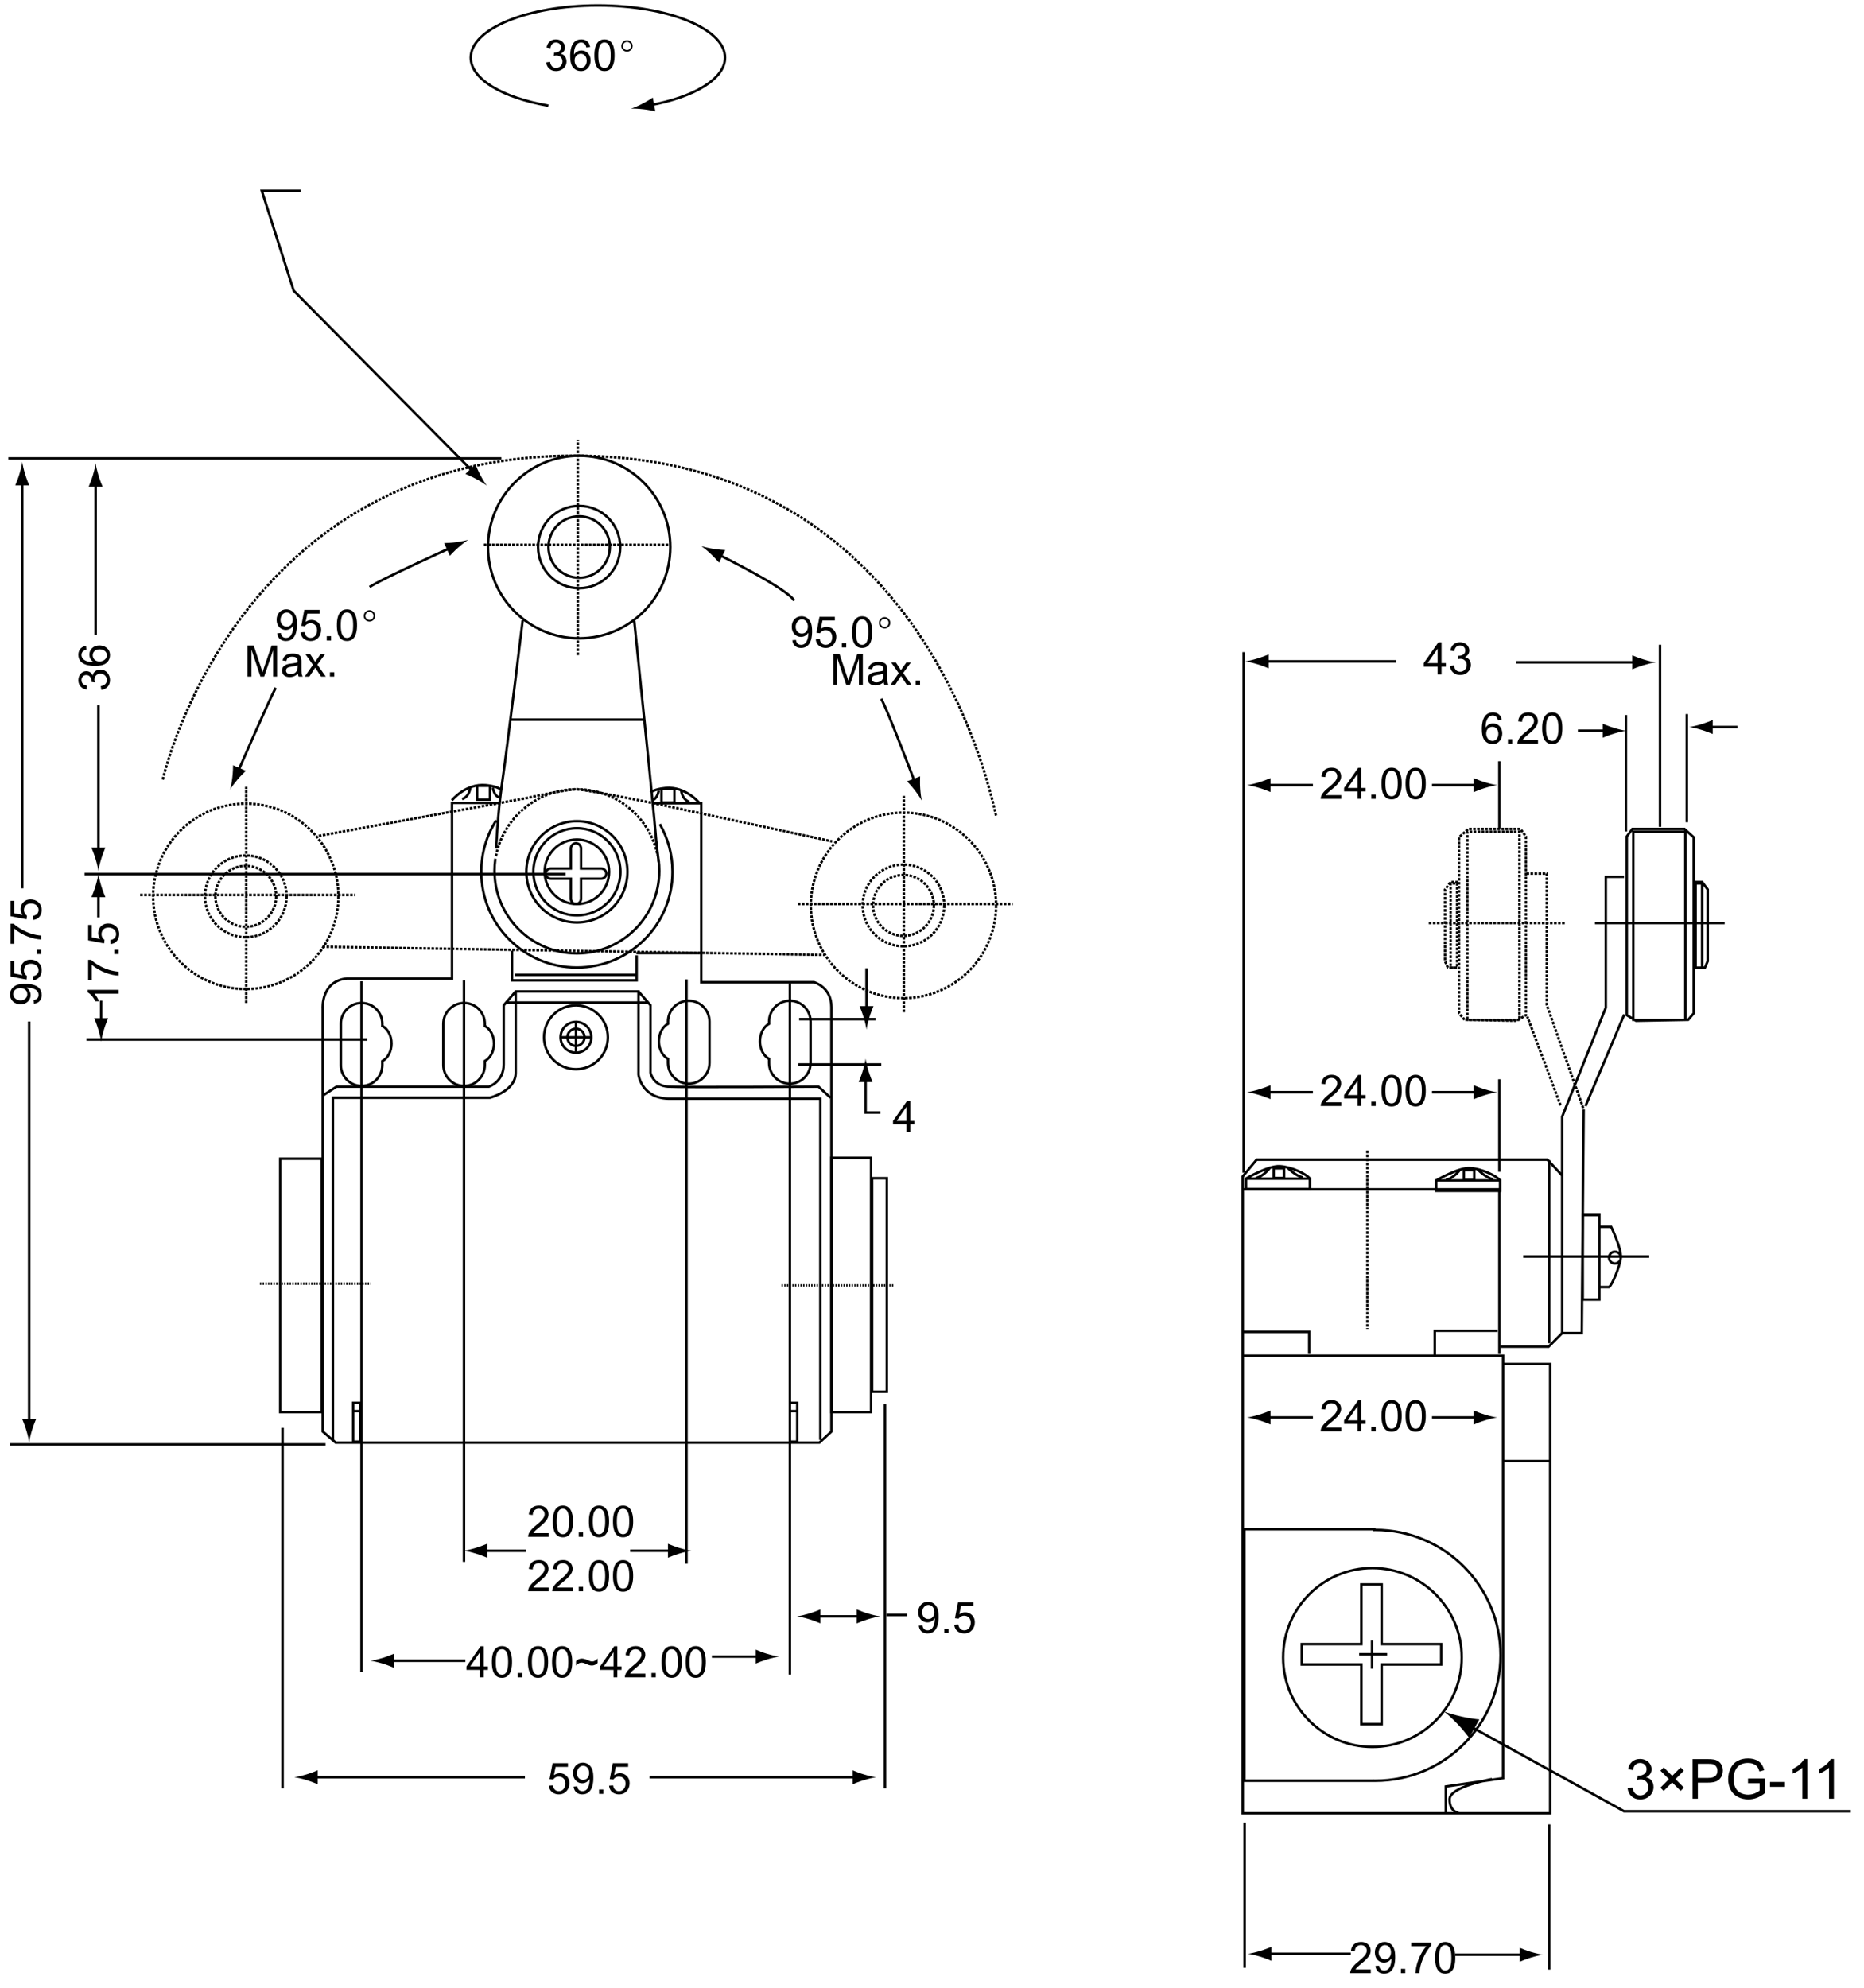 <?xml version="1.0" encoding="utf-8"?>
<!-- Generator: Adobe Illustrator 22.1.0, SVG Export Plug-In . SVG Version: 6.00 Build 0)  -->
<svg version="1.1" id="Layer_1" xmlns="http://www.w3.org/2000/svg" xmlns:xlink="http://www.w3.org/1999/xlink" x="0px" y="0px"
	 width="750.229px" height="800px" viewBox="0 0 750.229 800" enable-background="new 0 0 750.229 800" xml:space="preserve">
<g>
	<path fill="none" stroke="#000000" d="M220.727,42.539c-18.369-3.185-31.263-10.649-31.263-19.347
		c0-11.597,22.908-20.997,51.178-20.997c28.265,0,51.179,9.4,51.179,20.997c0,8.568-12.501,15.936-30.426,19.202"/>
	<path d="M259.009,43.987c1.914,0.214,3.185,0.505,4.746,0.826l-1.011-5.539c-0.472,0.343-2.432,1.567-4.147,2.451
		c-1.823,0.945-3.525,1.655-4.634,2.011C255.132,43.671,256.966,43.751,259.009,43.987"/>
	<path fill="none" stroke="#000000" d="M265.041,345.92c0.197,1.492,0.305,3.01,0.305,4.553c0,18.335-14.849,33.205-33.16,33.205
		c-18.312,0-33.158-14.87-33.158-33.205c0-1.661,0.123-3.298,0.349-4.889 M241.86,349.52h-7.988v-7.994
		c0-1.22-0.917-2.199-2.054-2.199c-1.135,0-2.057,0.979-2.057,2.199v7.994h-7.979c-1.216,0-2.193,0.924-2.193,2.059
		c0,1.132,0.978,2.049,2.193,2.049h7.979v8.006c0,1.206,0.922,2.188,2.057,2.188c1.137,0,2.054-0.981,2.054-2.188v-8.006h7.988
		c1.212,0,2.194-0.917,2.194-2.049C244.055,350.443,243.072,349.52,241.86,349.52z M305.868,419.071
		c0-3.186,1.517-5.912,3.674-7.067v-0.852c0-4.646,3.741-8.415,8.359-8.415c4.601,0,8.354,3.77,8.354,8.415v16.57
		c0,4.648-3.754,8.402-8.354,8.402c-4.618,0-8.359-3.754-8.359-8.402v-1.587C307.386,424.977,305.868,422.24,305.868,419.071z
		 M265.175,419.071c0-3.186,1.524-5.912,3.686-7.067v-0.852c0-4.646,3.741-8.415,8.354-8.415c4.608,0,8.349,3.77,8.349,8.415v16.57
		c0,4.648-3.74,8.402-8.349,8.402c-4.613,0-8.354-3.754-8.354-8.402v-1.587C266.699,424.977,265.175,422.24,265.175,419.071z
		 M157.573,419.967c0-3.196-1.518-5.915-3.686-7.073v-0.842c0-4.648-3.738-8.409-8.342-8.409c-4.618,0-8.355,3.761-8.355,8.409
		v16.552c0,4.657,3.737,8.433,8.355,8.433c4.604,0,8.342-3.775,8.342-8.433v-1.573C156.055,425.872,157.573,423.137,157.573,419.967
		z M198.818,419.967c0-3.196-1.52-5.915-3.685-7.073v-0.842c0-4.648-3.737-8.409-8.349-8.409c-4.61,0-8.349,3.761-8.349,8.409
		v16.552c0,4.657,3.738,8.433,8.349,8.433c4.611,0,8.349-3.775,8.349-8.433v-1.573C197.299,425.872,198.818,423.137,198.818,419.967
		z"/>
	<path fill="none" stroke="#000000" stroke-dasharray="1.083,0.542" d="M199.622,344.554c2.932-15.33,16.404-26.914,32.563-26.914
		c16.017,0,29.379,11.369,32.484,26.492"/>
	<path fill="none" stroke="#000000" d="M256.097,383.56h25.565 M205.712,289.603h53.312 M265.138,318.156
		c0,0-0.546,3.298-2.463,3.814 M274.173,318.156c0,0,0.272,3.555,3.287,4.568 M266.231,322.981L266.231,322.981h5.202v-5.586h-5.202
		V322.981z M281.567,323.235c0,0-5.48-6.853-13.689-6.099c-4.664,0.44-6.023,1.785-6.023,1.785 M198.319,316.998
		c0,0,0.552,3.307,2.465,3.813 M189.284,316.998c0,0-0.269,3.565-3.286,4.579 M197.224,321.823L197.224,321.823h-5.199v-5.587h5.199
		V321.823z M181.894,322.076c0,0,5.477-6.852,13.686-6.098c4.665,0.439,6.027,1.787,6.027,1.787 M255.276,249.942
		c0,0,8.22,80.062,8.495,84.445c0.271,4.403,1.366,12.611,1.366,12.611 M199.692,341.524c0,0,0.541-13.704,2.459-26.874
		c1.923-13.16,8.224-64.98,8.224-64.98 M245.447,220.151c0,6.82-5.528,12.359-12.349,12.359c-6.822,0-12.344-5.539-12.344-12.359
		c0-6.83,5.521-12.365,12.344-12.365C239.919,207.786,245.447,213.321,245.447,220.151z M249.64,220.151
		c0,9.142-7.409,16.569-16.541,16.569c-9.136,0-16.544-7.427-16.544-16.569c0-9.149,7.408-16.563,16.544-16.563
		C242.23,203.589,249.64,211.003,249.64,220.151z M269.786,220.151c0,20.283-16.423,36.732-36.688,36.732
		c-20.253,0-36.682-16.449-36.682-36.732c0-20.285,16.429-36.736,36.682-36.736C253.363,183.415,269.786,199.866,269.786,220.151z
		 M245.156,350.843c0,7.172-5.806,12.983-12.97,12.983c-7.165,0-12.971-5.812-12.971-12.983c0-7.174,5.806-12.98,12.971-12.98
		C239.351,337.862,245.156,343.669,245.156,350.843z M249.712,350.843c0,9.686-7.854,17.546-17.525,17.546
		c-9.675,0-17.523-7.859-17.523-17.546c0-9.689,7.849-17.537,17.523-17.537C241.858,333.306,249.712,341.154,249.712,350.843z
		 M244.666,417.446c0,7.111-5.761,12.854-12.855,12.854c-7.095,0-12.844-5.743-12.844-12.854c0-7.11,5.749-12.86,12.844-12.86
		C238.905,404.586,244.666,410.336,244.666,417.446z M238.005,417.446c0,3.421-2.767,6.205-6.193,6.205
		c-3.416,0-6.188-2.784-6.188-6.205c0-3.427,2.772-6.199,6.188-6.199C235.238,411.247,238.005,414.02,238.005,417.446z
		 M235.265,417.446c0,1.909-1.546,3.453-3.453,3.453c-1.902,0-3.449-1.544-3.449-3.453c0-1.903,1.547-3.448,3.449-3.448
		C233.719,413.998,235.265,415.543,235.265,417.446z M252.542,350.843c0,11.262-9.12,20.377-20.356,20.377
		c-11.239,0-20.354-9.115-20.354-20.377c0-11.247,9.115-20.379,20.354-20.379C243.422,330.464,252.542,339.596,252.542,350.843z
		 M265.571,331.663c3.24,5.653,5.104,12.192,5.104,19.18c0,21.278-17.232,38.529-38.488,38.529
		c-21.254,0-38.485-17.251-38.485-38.529c0-7.624,2.216-14.739,6.029-20.72"/>
	<path fill="none" stroke="#000000" stroke-dasharray="1.083,0.542" d="M194.764,219.234h75.028 M232.553,263.654v-86.642
		 M65.515,313.732c0,0,29.2-131.556,167.578-130.319c142.763,1.283,166.846,143.123,167.953,145.311 M128.317,336.409l84.334-15.357
		c0,0,15.7-3.528,19.537-3.41c3.832,0.123,30.847,5.598,30.847,5.598l71.928,15.364 M363.813,407.321v-87.009 M321.088,363.82
		h86.518 M375.868,364.367c0,6.762-5.491,12.26-12.242,12.26c-6.763,0-12.242-5.498-12.242-12.26
		c0-6.766,5.479-12.257,12.242-12.257C370.377,352.11,375.868,357.602,375.868,364.367z M380.055,364.367
		c0,9.095-7.353,16.466-16.429,16.466c-9.079,0-16.443-7.371-16.443-16.466c0-9.089,7.364-16.458,16.443-16.458
		C372.701,347.909,380.055,355.278,380.055,364.367z M400.906,364.367c0,20.613-16.696,37.329-37.28,37.329
		c-20.585,0-37.283-16.716-37.283-37.329c0-20.616,16.698-37.331,37.283-37.331C384.21,327.036,400.906,343.751,400.906,364.367z
		 M99.108,403.659v-87.001 M56.392,360.169h86.525 M111.164,360.716c0,6.762-5.48,12.258-12.237,12.258
		c-6.763,0-12.247-5.496-12.247-12.258c0-6.771,5.484-12.26,12.247-12.26C105.684,348.456,111.164,353.944,111.164,360.716z
		 M115.355,360.716c0,9.078-7.358,16.458-16.429,16.458c-9.085,0-16.443-7.38-16.443-16.458c0-9.089,7.358-16.457,16.443-16.457
		C107.997,344.259,115.355,351.627,115.355,360.716z M136.21,360.716c0,20.613-16.698,37.329-37.284,37.329
		c-20.59,0-37.289-16.716-37.289-37.329c0-20.616,16.698-37.33,37.289-37.33C119.512,323.386,136.21,340.1,136.21,360.716z
		 M129.774,381.002l201.908,3.287"/>
	<path fill="none" stroke="#000000" d="M288.967,223.079c0,0,27.927,13.706,30.661,18.644"/>
	<path d="M286.093,222.95c1.406,1.31,2.263,2.301,3.33,3.481l2.471-5.058c-0.579,0-2.888-0.189-4.787-0.493
		c-2.032-0.338-3.822-0.755-4.923-1.132C283.155,220.381,284.592,221.539,286.093,222.95"/>
	<path fill="none" stroke="#000000" d="M368.37,315.196c0,0-10.955-29.058-13.689-33.996"/>
	<path d="M370.37,317.266c-0.129-1.925-0.079-3.233-0.039-4.826l-5.266,1.984c0.427,0.413,1.98,2.117,3.156,3.651
		c1.248,1.637,2.262,3.169,2.809,4.199C370.758,321.143,370.505,319.325,370.37,317.266"/>
	<path fill="none" stroke="#000000" d="M95.639,310.815c0,0,13.143-30.156,15.33-34.002"/>
	<path d="M95.633,313.684c1.244-1.464,2.193-2.353,3.33-3.482l-5.159-2.245c0.027,0.579-0.055,2.896-0.28,4.81
		c-0.238,2.054-0.581,3.854-0.912,4.98C93.203,316.733,94.299,315.261,95.633,313.684"/>
	<path fill="none" stroke="#000000" d="M181.616,220.334c0,0-29.024,13.158-32.861,15.904"/>
	<path d="M183.546,218.205c-1.907,0.257-3.212,0.28-4.804,0.354l2.316,5.121c0.385-0.439,1.987-2.111,3.432-3.377
		c1.555-1.356,3.012-2.47,4.012-3.078C187.385,217.568,185.59,217.93,183.546,218.205"/>
	<path fill="none" stroke="#000000" d="M641.942,371.445h52.214 M682.451,389.447L682.451,389.447h2.627v-33.926h-2.627V389.447z
		 M682.073,354.972h3.005l2.25,2.981v28.861l-1.126,2.622h-3.751 M657.375,410.416L657.375,410.416h20.958v-75.692h-20.958V410.416z
		 M679.456,410.416l2.247-2.611v-70.826l-3.737-3.369h-20.961l-2.252,2.998v71.943l3.742,2.249L679.456,410.416z M623.542,466.885
		v73.66 M587.503,470.902c0,0-2.51,3.346-5.566,3.898 M594.747,470.618c0,0,3.247,3.372,6.132,3.906 M593.352,474.8L593.352,474.8
		h-4.18v-3.898h4.18V474.8z M578.027,475.052c0,0,8.923-5.271,13.655-4.994c4.734,0.281,10.593,3.069,12.078,4.994 M603.761,479.211
		L603.761,479.211h-25.733v-4.159h25.733V479.211z M510.955,470.162c0,0-2.496,3.346-5.568,3.9 M518.207,469.878
		c0,0,3.247,3.373,6.132,3.903 M516.813,474.063L516.813,474.063h-4.183v-3.9h4.183V474.063z M501.482,474.313
		c0,0,8.923-5.273,13.657-4.999c4.738,0.287,10.591,3.074,12.076,4.999 M527.216,478.468L527.216,478.468h-25.733v-4.155h25.733
		V478.468z"/>
	<path fill="none" stroke="#000000" stroke-dasharray="1.083,0.542" d="M629.778,371.451h-55.003 M586.471,389.447L586.471,389.447
		h-2.622V355.52h2.622V389.447z M586.854,354.974h-3.005l-2.239,2.99v28.85l1.127,2.622h3.734 M611.547,410.416L611.547,410.416
		h-20.953v-75.689h20.953V410.416z M589.471,410.416l-2.252-2.611v-70.827l3.754-3.38h20.955l2.238,3.004v71.949l-3.745,2.246
		L589.471,410.416z"/>
	<polyline fill="none" stroke="#000000" points="637.396,446.432 636.647,536.459 628.749,536.459 628.749,449.396 646.308,405.503 
		646.308,352.854 653.646,352.854 	"/>
	<path fill="none" stroke="#000000" stroke-dasharray="1.083,0.542" d="M628.105,444.845l-13.379-35.715 M614.353,351.552h8.181
		v52.831l14.864,42.049"/>
	<path fill="none" stroke="#000000" d="M194.18,624.082h17.469 M276.302,629.289V394.151 M186.753,394.532v234.017 M145.508,394.902
		v277.917 M147.737,418.342H34.776 M227.625,351.738H34.038 M263.035,323.238h19.213v72.034h45.332c0,0,7.05,1.855,7.05,10.043
		v170.775l-4.826,4.461H135.1l-5.197-4.461V405.696c0,0-0.747-10.794,9.662-11.915h42.362v-70.69h19.313 M652.353,506.098
		c0,1.309-1.064,2.37-2.379,2.37c-1.3,0-2.364-1.062-2.364-2.37c0-1.31,1.064-2.372,2.364-2.372
		C651.289,503.726,652.353,504.788,652.353,506.098z M643.993,493.682h4.456c0,0,4.175,8.656,3.904,12.277
		c-0.287,3.633-3.633,11.438-4.743,12h-3.898 M643.712,522.979L643.712,522.979h-6.689v-34.037h6.689V522.979z M613.051,505.68
		h50.729 M638.135,445.129l15.607-36.836"/>
	<path d="M191.552,625.225c1.84,0.558,3.039,1.072,4.52,1.667v-5.63c-0.529,0.244-2.68,1.1-4.52,1.662
		c-1.975,0.607-3.764,1.008-4.928,1.153C187.788,624.222,189.577,624.629,191.552,625.225"/>
	<line fill="none" stroke="#000000" x1="270.725" y1="624.082" x2="253.64" y2="624.082"/>
	<path d="M273.363,622.94c-1.84-0.553-3.039-1.067-4.52-1.663v5.62c0.529-0.247,2.68-1.1,4.52-1.662
		c1.968-0.59,3.764-0.998,4.922-1.153C277.127,623.948,275.331,623.535,273.363,622.94"/>
	<path fill="none" stroke="#000000" d="M207.188,392.296h49.053 M206.074,382.616v11.916h50.167v-10.05 M129.55,568.278H112.79
		V466.332h16.761V568.278z M356.933,560.093h-5.941v-85.941h5.941V560.093z M350.603,568.278h-15.952V465.968h15.952V568.278z
		 M203.848,403.46h57.22 M256.982,398.993l4.829,5.582v27.157c0,0,1.112,5.212,7.058,5.582c5.947,0.37,60.57,0,60.57,0l4.833,4.468
		 M130.271,440.664l5.203-3.35h61.306c0,0,5.946-1.855,5.946-8.934v-23.806l4.833-5.582 M142.536,567.902h2.6 M145.136,580.182
		h-2.971V564.56h2.971V580.182z M318.287,567.902h2.601 M320.888,580.182h-2.971V564.56h2.971V580.182z M133.989,579.811V441.782
		h63.168c0,0,10.402-2.601,10.402-10.05v-32.739h49.423v33.49c0,0,1.109,9.299,11.887,9.669h61.312v137.284 M317.917,395.647
		v278.287"/>
	<path fill="none" stroke="#000000" stroke-dasharray="0.542,0.542" d="M314.571,517.31h45.336 M104.636,516.56h44.585"/>
	<path fill="none" stroke="#000000" d="M348.391,433.599v14.136h5.947 M321.258,428.381h33.451 M321.635,410.159h30.837
		 M231.811,411.247v11.928 M225.623,417.446h12.382"/>
	<path d="M347.243,430.955c-0.558,1.85-1.073,3.057-1.658,4.525h5.619c-0.243-0.52-1.108-2.676-1.66-4.525
		c-0.596-1.963-0.996-3.759-1.153-4.923C348.244,427.196,347.844,428.992,347.243,430.955"/>
	<line fill="none" stroke="#000000" x1="348.761" y1="406.807" x2="348.761" y2="389.688"/>
	<path d="M349.903,409.446c0.558-1.851,1.073-3.053,1.658-4.533h-5.62c0.244,0.531,1.108,2.683,1.661,4.533
		c0.595,1.979,1.007,3.764,1.153,4.928C348.901,413.21,349.301,411.425,349.903,409.446"/>
	<path fill="none" stroke="#000000" d="M156.648,668.35h30.661 M113.735,574.6v145.096 M356.192,565.108v154.587"/>
	<path d="M154.022,669.494c1.845,0.559,3.039,1.073,4.516,1.668v-5.625c-0.526,0.252-2.671,1.104-4.516,1.668
		c-1.975,0.595-3.765,1.003-4.923,1.147C150.258,668.492,152.048,668.899,154.022,669.494"/>
	<line fill="none" stroke="#000000" x1="306.029" y1="666.68" x2="286.523" y2="666.68"/>
	<path d="M308.657,665.537c-1.84-0.552-3.039-1.066-4.511-1.662v5.63c0.522-0.252,2.671-1.104,4.511-1.667
		c1.973-0.601,3.764-1.003,4.922-1.148C312.421,666.545,310.63,666.133,308.657,665.537"/>
	<line fill="none" stroke="#000000" x1="125.999" y1="715.229" x2="211.275" y2="715.229"/>
	<path d="M123.372,716.371c1.834,0.563,3.034,1.072,4.516,1.667v-5.625c-0.527,0.258-2.683,1.11-4.516,1.668
		c-1.974,0.596-3.765,1.003-4.923,1.148C119.607,715.368,121.398,715.775,123.372,716.371"/>
	<line fill="none" stroke="#000000" x1="345.045" y1="715.229" x2="261.438" y2="715.229"/>
	<path d="M347.678,714.087c-1.845-0.553-3.039-1.067-4.52-1.663v5.636c0.524-0.257,2.675-1.109,4.52-1.662
		c1.968-0.605,3.764-1.008,4.922-1.158C351.441,715.095,349.645,714.682,347.678,714.087"/>
	<line fill="none" stroke="#000000" x1="328.32" y1="650.496" x2="346.718" y2="650.496"/>
	<path d="M349.351,649.354c-1.845-0.563-3.039-1.067-4.519-1.662v5.63c0.529-0.249,2.674-1.104,4.519-1.668
		c1.968-0.601,3.765-1.002,4.923-1.148C353.115,650.362,351.318,649.949,349.351,649.354"/>
	<path d="M325.688,651.639c1.845,0.558,3.044,1.072,4.524,1.667v-5.624c-0.535,0.252-2.68,1.104-4.524,1.667
		c-1.968,0.585-3.765,0.997-4.923,1.148C321.923,650.636,323.72,651.043,325.688,651.639"/>
	<path fill="none" stroke="#000000" d="M11.742,572.927v-161.84 M131.012,581.292H3.94 M201.801,184.505H3.377 M356.75,649.934
		h8.354"/>
	<path d="M12.884,575.565c0.558-1.851,1.069-3.046,1.661-4.526H8.928c0.244,0.521,1.103,2.676,1.655,4.526
		c0.601,1.973,1.002,3.764,1.148,4.922C11.881,579.329,12.289,577.538,12.884,575.565"/>
	<line fill="none" stroke="#000000" x1="40.725" y1="411.639" x2="40.725" y2="402.71"/>
	<path d="M41.867,414.288c0.558-1.851,1.074-3.057,1.658-4.531h-5.62c0.25,0.525,1.109,2.681,1.661,4.531
		c0.595,1.962,1.001,3.753,1.153,4.922C40.865,418.041,41.266,416.25,41.867,414.288"/>
	<line fill="none" stroke="#000000" x1="39.609" y1="359.177" x2="39.609" y2="369.226"/>
	<path d="M38.467,356.549c-0.558,1.84-1.074,3.039-1.661,4.521h5.617c-0.244-0.53-1.103-2.681-1.661-4.521
		c-0.59-1.979-1.001-3.774-1.148-4.933C39.47,352.774,39.062,354.57,38.467,356.549"/>
	<line fill="none" stroke="#000000" x1="39.609" y1="342.993" x2="39.609" y2="283.844"/>
	<path d="M40.751,345.632c0.558-1.839,1.074-3.044,1.658-4.519h-5.614c0.244,0.523,1.103,2.68,1.655,4.519
		c0.595,1.975,1.001,3.765,1.153,4.934C39.749,349.396,40.149,347.606,40.751,345.632"/>
	<line fill="none" stroke="#000000" x1="38.494" y1="193.994" x2="38.494" y2="255.38"/>
	<path d="M37.352,191.356c-0.558,1.85-1.074,3.044-1.661,4.524h5.617c-0.244-0.529-1.103-2.675-1.661-4.524
		c-0.59-1.975-1.001-3.765-1.147-4.923C38.353,187.592,37.952,189.382,37.352,191.356"/>
	<line fill="none" stroke="#000000" x1="8.954" y1="193.436" x2="8.954" y2="357.504"/>
	<path d="M7.812,190.799c-0.558,1.845-1.068,3.039-1.667,4.519h5.627c-0.254-0.519-1.103-2.674-1.666-4.519
		c-0.59-1.968-1.001-3.77-1.142-4.928C8.814,187.029,8.413,188.831,7.812,190.799"/>
	<polyline fill="none" stroke="#000000" points="190.651,190.085 118.196,116.977 105.375,76.803 121.082,76.803 	"/>
	<path d="M193.316,191.152c-0.901-1.705-1.384-2.916-2.002-4.382l-3.989,3.965c0.55,0.203,2.672,1.119,4.359,2.036
		c1.818,0.98,3.363,1.97,4.286,2.686C195.258,194.529,194.288,192.971,193.316,191.152"/>
	<path fill="none" stroke="#000000" d="M580.073,661.66h-23.966v-24.001h-8.175v24.001h-23.967v8.185h23.967v23.999h8.175v-23.999
		h23.966V661.66z M553.536,615.695c-0.144,0-0.287,0.021-0.432,0.021v-0.311h-52.281v101.232h52.281v-0.016
		c0.145,0,0.287,0.016,0.432,0.016c27.838,0,50.41-22.596,50.41-50.474C603.946,638.297,581.374,615.695,553.536,615.695z
		 M552.233,660.245v11.27 M547.04,665.741h11.258 M588.32,667.044c0,19.867-16.095,35.978-35.942,35.978
		c-19.843,0-35.938-16.11-35.938-35.978c0-19.883,16.095-35.985,35.938-35.985C572.226,631.059,588.32,647.161,588.32,667.044z"/>
	<path fill="none" stroke="#000000" d="M604.595,587.995h19.325 M600.512,715.984c0,0-17.098,2.971-17.098,8.172
		c0,5.224,4.094,5.582,4.094,5.582 M499.817,545.58h105.161v170.029l-23.044,3.346v11.164 M500.56,478.612h102.922v66.227
		 M628.754,473.03l-5.941-6.323H505.759l-5.568,6.704v256.327H623.92v-180.81h-18.572"/>
	<path fill="none" stroke="#000000" d="M509.477,439.547h18.947 M500.56,471.915V262.448 M602.742,535.536h-25.274v10.414
		 M500.188,535.977h26.758v8.863"/>
	<path d="M506.837,440.688c1.853,0.563,3.051,1.067,4.531,1.662v-5.62c-0.531,0.246-2.679,1.099-4.531,1.662
		c-1.963,0.597-3.751,1.009-4.923,1.154C503.086,439.681,504.874,440.094,506.837,440.688"/>
	<line fill="none" stroke="#000000" x1="594.197" y1="439.547" x2="576.365" y2="439.547"/>
	<path d="M597.678,438.403c-1.843-0.558-3.041-1.072-4.518-1.668v5.643c0.534-0.255,2.676-1.11,4.518-1.668
		c1.973-0.601,3.761-1.003,4.922-1.158C601.438,439.407,599.65,439,597.678,438.403"/>
	<line fill="none" stroke="#000000" stroke-dasharray="1.083,0.542" x1="550.351" y1="462.986" x2="550.351" y2="534.797"/>
	<path fill="none" stroke="#000000" d="M509.845,786.299h33.819 M623.55,734.205v58.416 M500.931,733.466v58.415"/>
	<path d="M507.22,787.441c1.834,0.558,3.038,1.072,4.518,1.668v-5.642c-0.53,0.258-2.684,1.11-4.518,1.668
		c-1.98,0.601-3.764,1.003-4.925,1.158C503.456,786.438,505.239,786.846,507.22,787.441"/>
	<line fill="none" stroke="#000000" x1="613.518" y1="786.664" x2="585.652" y2="786.664"/>
	<path d="M616.147,785.521c-1.842-0.558-3.04-1.072-4.52-1.668v5.642c0.531-0.255,2.679-1.11,4.52-1.668
		c1.979-0.601,3.757-1.003,4.917-1.158C619.904,786.524,618.126,786.117,616.147,785.521"/>
	<path fill="none" stroke="#000000" d="M687.465,292.589h11.888 M678.912,330.907v-43.531 M668.134,332.764v-73.293
		 M654.396,334.622v-46.875 M628.754,536.459l-5.479,5.496h-19.417"/>
	<path d="M684.826,293.731c1.851,0.552,3.049,1.068,4.528,1.661v-5.628c-0.523,0.249-2.678,1.108-4.528,1.666
		c-1.971,0.596-3.764,1.002-4.925,1.147C681.063,292.723,682.855,293.136,684.826,293.731"/>
	<line fill="none" stroke="#000000" x1="646.964" y1="294.069" x2="635.07" y2="294.069"/>
	<path d="M649.589,292.927c-1.839-0.558-3.043-1.073-4.522-1.666v5.627c0.53-0.243,2.684-1.098,4.522-1.655
		c1.976-0.601,3.759-1.012,4.925-1.147C653.348,293.929,651.564,293.527,649.589,292.927"/>
	<line fill="none" stroke="#000000" x1="508.732" y1="266.164" x2="561.869" y2="266.164"/>
	<path d="M506.1,267.317c1.845,0.552,3.037,1.068,4.528,1.66v-5.627c-0.531,0.249-2.684,1.104-4.528,1.655
		c-1.971,0.606-3.754,1.012-4.926,1.153C502.346,266.309,504.129,266.71,506.1,267.317"/>
	<line fill="none" stroke="#000000" x1="658.852" y1="266.545" x2="610.174" y2="266.545"/>
	<path d="M661.49,265.392c-1.852-0.552-3.051-1.068-4.531-1.66v5.627c0.531-0.249,2.679-1.103,4.531-1.666
		c1.968-0.585,3.756-1.001,4.914-1.143C665.246,266.4,663.458,265.999,661.49,265.392"/>
	<path d="M221.377,24.893c0.123,0.618,0.487,2.46,2.44,2.46c1.431,0,2.561-1.137,2.561-2.6c0-1.372-0.975-2.419-2.432-2.419
		c-0.442,0-0.791,0.083-1.084,0.151l0.175-1.34c0.87,0.086,2.785-0.258,2.785-2.075c0-1.329-1.064-1.958-2.038-1.958
		c-1.395,0-2.075,1.03-2.245,2.269l-1.541-0.273c0.473-2.677,2.466-3.25,3.753-3.25c2.103,0,3.641,1.43,3.641,3.25
		c0,0.642-0.231,1.842-1.711,2.51v0.029c0.398,0.094,1.046,0.225,1.604,0.928c0.489,0.613,0.73,1.401,0.73,2.147
		c0,2.438-2.069,3.888-4.197,3.888c-2.532,0-3.798-1.755-3.976-3.503L221.377,24.893z"/>
	<path d="M237.516,18.962c-0.315-2.386-2.089-3.104-3.561-3.104c-4.354,0-4.456,5.095-4.456,6.704c0,1.833,0.247,2.942,0.662,3.816
		c0.579,1.208,1.886,2.237,3.662,2.237c2.616,0,3.901-2.189,3.901-4.28c0-2.46-1.711-4.028-3.676-4.028
		c-1.277,0-2.334,0.596-2.999,1.658h-0.037c0-0.944,0.055-1.641,0.268-2.39c0.435-1.519,1.373-2.463,2.59-2.463
		c1.675,0,2.013,1.523,2.114,1.99L237.516,18.962z M231.259,24.351c0-1.79,1.287-2.701,2.477-2.701c1.514,0,2.418,1.221,2.418,2.792
		c0,1.463-0.839,2.913-2.368,2.913C232.255,27.355,231.259,25.927,231.259,24.351"/>
	<path d="M239.239,22.244c0,1.48,0.021,6.363,4.063,6.363c4.061,0,4.061-5.018,4.061-6.363c0-1.383,0-6.386-4.061-6.386
		C239.239,15.857,239.239,20.904,239.239,22.244 M240.81,22.244c0-2.476,0.349-5.132,2.471-5.132c2.284,0,2.509,2.944,2.509,5.132
		c0,2.133-0.225,5.109-2.486,5.109C241.019,27.352,240.81,24.319,240.81,22.244"/>
	<path d="M252.381,16.881c-0.495,0.005-0.884,0.167-1.191,0.489c-0.321,0.331-0.48,0.703-0.48,1.104
		c0.014,0.516,0.197,0.922,0.546,1.227c0.311,0.291,0.698,0.432,1.142,0.432c0.435-0.011,0.805-0.178,1.115-0.495
		c0.3-0.296,0.445-0.681,0.445-1.164c0-0.478-0.154-0.852-0.462-1.121C253.207,17.043,252.831,16.881,252.381,16.881
		 M253.979,16.881c0.435,0.456,0.658,1.003,0.658,1.614c0,0.637-0.224,1.175-0.658,1.621c-0.456,0.438-0.996,0.658-1.614,0.658
		c-0.653,0-1.199-0.225-1.642-0.642c-0.439-0.448-0.665-0.977-0.665-1.59c0.012-0.664,0.242-1.221,0.687-1.661
		c0.461-0.461,1.025-0.687,1.67-0.687C253.012,16.206,253.539,16.436,253.979,16.881"/>
	<path d="M111.554,254.871c0.366,2.971,2.826,3.105,3.507,3.105c4.455,0,4.455-5.343,4.455-6.715c0-2.636-0.519-3.76-1.142-4.535
		c-0.771-0.98-1.908-1.509-3.124-1.509c-2.3,0-3.921,1.75-3.921,4.226c0,2.598,1.779,4.089,3.696,4.089
		c1.493,0,2.523-0.945,2.948-1.643h0.036c0.011,1.197-0.22,4.833-2.91,4.833c-1.71,0-1.991-1.485-2.075-1.969L111.554,254.871z
		 M117.827,249.37c0,1.475-0.799,2.814-2.436,2.814c-1.361,0-2.498-1.043-2.498-2.69c0-1.636,1.067-3.008,2.531-3.008
		C116.882,246.485,117.827,247.788,117.827,249.37"/>
	<path d="M122.605,254.367c0.349,2.227,1.92,2.353,2.408,2.353c1.653,0,2.606-1.451,2.606-3.055c0-1.881-1.211-2.82-2.645-2.82
		c-1.045,0-1.85,0.536-2.267,1.194l-1.446-0.165l1.221-6.43h6.188v1.491h-4.967l-0.681,3.33c0.681-0.477,1.519-0.782,2.372-0.782
		c1.774,0,3.865,1.284,3.865,4.035c0,2.248-1.479,4.456-4.247,4.456c-1.554,0-3.764-0.77-4.011-3.489L122.605,254.367z"/>
	<rect x="131.513" y="256.024" width="1.737" height="1.742"/>
	<path d="M135.588,251.605c0,1.48,0.016,6.369,4.063,6.369c4.055,0,4.055-5.024,4.055-6.369c0-1.372,0-6.386-4.055-6.386
		C135.588,245.22,135.588,250.266,135.588,251.605 M137.153,251.605c0-2.476,0.349-5.131,2.476-5.131
		c2.284,0,2.509,2.954,2.509,5.131c0,2.133-0.225,5.114-2.487,5.114C137.367,256.72,137.153,253.681,137.153,251.605"/>
	<path d="M148.725,246.243c-0.488,0.006-0.889,0.176-1.192,0.488c-0.32,0.333-0.479,0.704-0.479,1.11
		c0.011,0.516,0.197,0.928,0.546,1.221c0.316,0.291,0.698,0.438,1.137,0.438c0.439-0.017,0.809-0.184,1.126-0.5
		c0.293-0.297,0.439-0.682,0.439-1.158c0-0.484-0.148-0.855-0.456-1.126C149.552,246.406,149.175,246.243,148.725,246.243
		 M150.322,246.243c0.439,0.467,0.665,1.002,0.665,1.614c0,0.637-0.226,1.176-0.665,1.619c-0.456,0.44-0.996,0.665-1.619,0.665
		c-0.643-0.005-1.189-0.225-1.637-0.642c-0.434-0.453-0.659-0.972-0.659-1.585c0.011-0.676,0.236-1.231,0.681-1.672
		c0.461-0.461,1.022-0.686,1.669-0.686C149.355,245.573,149.883,245.799,150.322,246.243"/>
	<path d="M99.639,259.788h2.476l2.947,8.837c0.422,1.25,0.485,1.492,0.579,1.859h0.035c0.204-0.686,0.259-0.829,0.657-2.009
		l2.979-8.688h2.198v12.489h-1.57V261.82h-0.039l-3.58,10.457h-1.485l-3.567-10.621h-0.061v10.621h-1.57V259.788z"/>
	<path d="M115.259,266.014c0.193-0.749,0.435-1.732,2.347-1.732c2.255,0,2.239,1.281,2.2,2.251
		c-0.873,0.318-2.531,0.494-2.756,0.526c-0.985,0.13-3.555,0.418-3.555,2.82c0,1.507,1.101,2.605,3.089,2.605
		c0.977,0,2.036-0.225,3.324-1.322c0.032,0.225,0.068,0.648,0.315,1.115h1.603c-0.485-0.869-0.485-1.464-0.485-3.787v-2.06
		c0-1.569,0-3.403-3.503-3.403c-3.489,0-3.905,1.99-4.081,2.795L115.259,266.014z M119.806,268.298c0,0.755-0.068,1.464-0.681,2.128
		c-0.713,0.77-1.737,0.854-2.177,0.854c-1.378,0-1.812-0.777-1.812-1.433c0-1.222,1.2-1.386,2.139-1.532
		c0.805-0.112,1.936-0.349,2.531-0.574V268.298z"/>
	<path d="M125.956,267.564l-3.05-4.327h1.897l1.399,2.117c0.396,0.612,0.484,0.746,0.621,1.005c0.338-0.483,0.366-0.539,0.704-0.988
		l1.512-2.134h1.829l-3.122,4.241l3.369,4.8h-1.883l-1.847-2.806c-0.034-0.041-0.118-0.176-0.194-0.305l-0.311-0.467l-2.369,3.577
		h-1.867L125.956,267.564z"/>
	<rect x="132.789" y="270.534" width="1.748" height="1.743"/>
	<path d="M318.898,257.665c0.361,2.966,2.826,3.106,3.502,3.106c4.454,0,4.454-5.344,4.454-6.722c0-2.636-0.523-3.754-1.141-4.535
		c-0.772-0.98-1.903-1.502-3.119-1.502c-2.306,0-3.932,1.743-3.932,4.219c0,2.604,1.784,4.089,3.701,4.089
		c1.498,0,2.518-0.95,2.949-1.642h0.029c0.016,1.202-0.209,4.838-2.91,4.838c-1.705,0-1.985-1.491-2.07-1.975L318.898,257.665z
		 M325.167,252.163c0,1.47-0.804,2.814-2.441,2.814c-1.354,0-2.486-1.043-2.486-2.696c0-1.63,1.061-3.008,2.521-3.008
		C324.228,249.273,325.167,250.576,325.167,252.163"/>
	<path d="M329.945,257.155c0.343,2.229,1.914,2.358,2.401,2.358c1.653,0,2.617-1.457,2.617-3.055c0-1.881-1.223-2.826-2.655-2.826
		c-1.035,0-1.84,0.541-2.257,1.199l-1.446-0.175l1.222-6.419h6.183v1.485h-4.973l-0.676,3.33c0.676-0.472,1.524-0.776,2.368-0.776
		c1.784,0,3.877,1.284,3.877,4.035c0,2.237-1.48,4.456-4.26,4.456c-1.548,0-3.764-0.771-4.011-3.489L329.945,257.155z"/>
	<rect x="338.845" y="258.814" width="1.749" height="1.749"/>
	<path d="M342.928,254.399c0,1.48,0.017,6.369,4.059,6.369c4.061,0,4.061-5.03,4.061-6.369c0-1.378,0-6.387-4.061-6.387
		C342.928,248.013,342.928,253.054,342.928,254.399 M344.492,254.399c0-2.476,0.354-5.132,2.477-5.132
		c2.284,0,2.509,2.949,2.509,5.132c0,2.128-0.225,5.114-2.491,5.114C344.707,259.514,344.492,256.475,344.492,254.399"/>
	<path d="M356.059,249.032c-0.482,0.011-0.884,0.176-1.191,0.494c-0.315,0.326-0.475,0.697-0.475,1.109
		c0.008,0.513,0.191,0.922,0.545,1.221c0.316,0.291,0.704,0.435,1.138,0.435c0.434-0.014,0.81-0.187,1.126-0.497
		c0.293-0.302,0.439-0.686,0.439-1.158c0-0.483-0.151-0.855-0.456-1.127C356.886,249.194,356.515,249.032,356.059,249.032
		 M357.656,249.032c0.445,0.466,0.671,1.008,0.671,1.619c0,0.632-0.225,1.176-0.671,1.614c-0.45,0.444-0.985,0.67-1.608,0.67
		c-0.647-0.011-1.194-0.226-1.642-0.645c-0.44-0.45-0.658-0.975-0.658-1.587c0.01-0.676,0.235-1.227,0.674-1.672
		c0.468-0.456,1.024-0.682,1.676-0.682C356.701,248.367,357.217,248.592,357.656,249.032"/>
	<path d="M335.403,263.135h2.477l2.951,8.849c0.417,1.237,0.485,1.48,0.579,1.848h0.03c0.203-0.686,0.259-0.818,0.656-2.01
		l2.979-8.686h2.199v12.488h-1.57v-10.445h-0.033l-3.585,10.445h-1.479l-3.573-10.621h-0.06v10.621h-1.57V263.135z"/>
	<path d="M351.025,269.36c0.191-0.75,0.433-1.722,2.347-1.722c2.251,0,2.237,1.27,2.193,2.24c-0.867,0.324-2.525,0.494-2.751,0.532
		c-0.985,0.123-3.555,0.413-3.555,2.826c0,1.501,1.095,2.594,3.088,2.594c0.978,0,2.037-0.225,3.325-1.323
		c0.039,0.23,0.068,0.648,0.32,1.114h1.598c-0.485-0.868-0.485-1.463-0.485-3.786v-2.054c0-1.575,0-3.398-3.508-3.398
		c-3.484,0-3.905,1.985-4.07,2.784L351.025,269.36z M355.565,271.649c0,0.75-0.063,1.464-0.676,2.122
		c-0.713,0.775-1.742,0.854-2.177,0.854c-1.378,0-1.813-0.777-1.813-1.423c0-1.221,1.199-1.397,2.14-1.537
		c0.804-0.118,1.94-0.354,2.525-0.579V271.649z"/>
	<path d="M361.721,270.91l-3.049-4.315h1.896l1.399,2.104c0.401,0.612,0.484,0.747,0.621,1.014c0.338-0.492,0.371-0.546,0.696-0.996
		l1.524-2.122h1.823l-3.122,4.23l3.374,4.798h-1.883l-1.851-2.806c-0.029-0.04-0.12-0.176-0.191-0.299l-0.316-0.472l-2.363,3.576
		h-1.873L361.721,270.91z"/>
	<rect x="368.554" y="273.88" width="1.748" height="1.744"/>
	<path d="M40.563,276.116c0.613-0.129,2.458-0.5,2.458-2.446c0-1.431-1.134-2.567-2.591-2.567c-1.384,0-2.425,0.975-2.425,2.441
		c0,0.44,0.088,0.788,0.157,1.082l-1.339-0.176c0.079-0.87-0.264-2.79-2.077-2.79c-1.326,0-1.952,1.068-1.952,2.043
		c0,1.399,1.029,2.075,2.263,2.251l-0.277,1.535c-2.672-0.472-3.24-2.46-3.24-3.754c0-2.107,1.425-3.645,3.24-3.645
		c0.642,0,1.847,0.225,2.509,1.716h0.03c0.094-0.403,0.23-1.058,0.929-1.608c0.611-0.495,1.394-0.736,2.146-0.736
		c2.438,0,3.887,2.075,3.887,4.208c0,2.532-1.76,3.803-3.508,3.976L40.563,276.116z"/>
	<path d="M34.638,259.956c-2.38,0.315-3.099,2.089-3.099,3.565c0,4.357,5.09,4.462,6.693,4.462c1.829,0,2.942-0.247,3.815-0.668
		c1.203-0.579,2.232-1.879,2.232-3.662c0-2.621-2.177-3.906-4.269-3.906c-2.46,0-4.034,1.705-4.034,3.676
		c0,1.277,0.597,2.339,1.664,2.999v0.044c-0.944,0-1.641-0.061-2.39-0.27c-1.514-0.435-2.457-1.373-2.457-2.596
		c0-1.674,1.518-2.012,1.984-2.107L34.638,259.956z M40.022,266.213c-1.79,0-2.696-1.287-2.696-2.477
		c0-1.514,1.216-2.418,2.787-2.418c1.462,0,2.906,0.834,2.906,2.368C43.02,265.228,41.592,266.213,40.022,266.213"/>
	<path d="M47.781,399.895h-9.761c0.94,0.981,1.642,2.52,1.852,3.072h-1.48c-0.681-1.464-1.862-2.982-3.136-3.608v-0.997h12.525
		V399.895z"/>
	<path d="M35.48,394.371v-8.087h1.186c1.255,1.19,5.543,4.386,11.113,4.772v1.566c-2.905-0.032-7.641-1.566-10.814-4.36v6.108H35.48
		z"/>
	<rect x="46.039" y="382.209" width="1.744" height="1.742"/>
	<path d="M44.387,378.315c2.229-0.349,2.353-1.925,2.353-2.409c0-1.653-1.452-2.611-3.05-2.611c-1.881,0-2.821,1.212-2.821,2.644
		c0,1.048,0.536,1.852,1.2,2.27l-0.175,1.448l-6.413-1.223v-6.194h1.48v4.982l3.33,0.676c-0.472-0.676-0.781-1.522-0.781-2.377
		c0-1.774,1.284-3.877,4.04-3.877c2.232,0,4.44,1.491,4.44,4.263c0,1.557-0.76,3.766-3.484,4.008L44.387,378.315z"/>
	<path d="M13.672,403.933c2.971-0.37,3.11-2.832,3.11-3.507c0-4.473-5.334-4.473-6.712-4.473c-2.633,0-3.746,0.525-4.533,1.153
		c-0.976,0.772-1.497,1.903-1.497,3.126c0,2.3,1.744,3.925,4.214,3.925c2.604,0,4.082-1.785,4.082-3.7
		c0-1.501-0.944-2.522-1.635-2.949v-0.029c1.202-0.018,4.826,0.207,4.826,2.909c0,1.711-1.485,1.984-1.973,2.081L13.672,403.933z
		 M8.192,397.653c1.458,0,2.801,0.804,2.801,2.445c0,1.356-1.041,2.493-2.688,2.493c-1.631,0-3.01-1.072-3.01-2.536
		C5.295,398.592,6.605,397.653,8.192,397.653"/>
	<path d="M13.173,392.864c2.229-0.343,2.353-1.915,2.353-2.403c0-1.659-1.447-2.622-3.05-2.622c-1.881,0-2.826,1.223-2.826,2.654
		c0,1.051,0.542,1.859,1.207,2.275l-0.177,1.447l-6.413-1.228v-6.189h1.485v4.971l3.324,0.677c-0.472-0.677-0.781-1.514-0.781-2.371
		c0-1.78,1.284-3.872,4.035-3.872c2.237,0,4.45,1.48,4.45,4.258c0,1.551-0.771,3.772-3.489,4.013L13.173,392.864z"/>
	<rect x="14.832" y="382.209" width="1.737" height="1.742"/>
	<path d="M4.267,379.817v-8.082h1.191c1.25,1.19,5.538,4.381,11.108,4.768v1.571c-2.905-0.029-7.652-1.571-10.814-4.36v6.104H4.267z
		"/>
	<path d="M13.173,368.614c2.229-0.349,2.353-1.925,2.353-2.408c0-1.662-1.447-2.622-3.05-2.622c-1.881,0-2.826,1.223-2.826,2.654
		c0,1.046,0.542,1.851,1.207,2.269l-0.177,1.448l-6.413-1.223v-6.193h1.485v4.981l3.324,0.676c-0.472-0.676-0.781-1.523-0.781-2.376
		c0-1.774,1.284-3.877,4.035-3.877c2.237,0,4.45,1.491,4.45,4.263c0,1.556-0.771,3.765-3.489,4.006L13.173,368.614z"/>
	<path d="M364.826,455.511h1.532v-2.982h1.697v-1.41h-1.697v-8.097h-1.255l-5.678,8.097v1.41h5.4V455.511z M360.922,451.118
		l3.872-5.636h0.032v5.636H360.922z"/>
	<path d="M369.797,654.261c0.365,2.971,2.825,3.104,3.5,3.104c4.468,0,4.468-5.341,4.468-6.713c0-2.639-0.525-3.749-1.154-4.537
		c-0.771-0.976-1.896-1.507-3.118-1.507c-2.3,0-3.926,1.748-3.926,4.231c0,2.601,1.784,4.08,3.701,4.08
		c1.493,0,2.522-0.943,2.942-1.641h0.041c0.006,1.206-0.22,4.831-2.915,4.831c-1.711,0-1.985-1.485-2.07-1.968L369.797,654.261z
		 M376.07,648.769c0,1.464-0.805,2.802-2.446,2.802c-1.356,0-2.481-1.043-2.481-2.684s1.062-3.014,2.525-3.014
		C375.131,645.874,376.07,647.183,376.07,648.769"/>
	<rect x="380.06" y="655.413" width="1.75" height="1.746"/>
	<path d="M385.69,653.757c0.349,2.235,1.918,2.354,2.407,2.354c1.655,0,2.608-1.447,2.608-3.046c0-1.893-1.218-2.831-2.647-2.831
		c-1.04,0-1.845,0.536-2.261,1.196l-1.448-0.178l1.223-6.407h6.179v1.48h-4.969l-0.675,3.33c0.675-0.467,1.513-0.788,2.372-0.788
		c1.776,0,3.869,1.292,3.869,4.054c0,2.226-1.479,4.445-4.251,4.445c-1.551,0-3.764-0.762-4.017-3.49L385.69,653.757z"/>
	<path d="M222.529,718.494c0.354,2.229,1.914,2.349,2.408,2.349c1.652,0,2.611-1.447,2.611-3.046c0-1.893-1.223-2.831-2.649-2.831
		c-1.052,0-1.846,0.536-2.263,1.196l-1.452-0.167l1.222-6.418h6.183v1.479h-4.962l-0.681,3.336c0.681-0.473,1.514-0.789,2.373-0.789
		c1.773,0,3.864,1.29,3.864,4.049c0,2.236-1.479,4.456-4.246,4.456c-1.554,0-3.77-0.773-4.012-3.491L222.529,718.494z"/>
	<path d="M230.862,718.993c0.36,2.971,2.815,3.115,3.495,3.115c4.461,0,4.461-5.352,4.461-6.725c0-2.633-0.519-3.748-1.147-4.536
		c-0.766-0.976-1.902-1.496-3.118-1.496c-2.295,0-3.921,1.743-3.921,4.221c0,2.601,1.773,4.086,3.695,4.086
		c1.494,0,2.524-0.949,2.943-1.642h0.036c0.016,1.201-0.209,4.837-2.91,4.837c-1.711,0-1.991-1.49-2.075-1.979L230.862,718.993z
		 M237.136,713.502c0,1.464-0.804,2.802-2.446,2.802c-1.355,0-2.492-1.043-2.492-2.684c0-1.641,1.061-3.014,2.525-3.014
		C236.192,710.606,237.136,711.915,237.136,713.502"/>
	<rect x="241.121" y="720.151" width="1.743" height="1.748"/>
	<path d="M246.75,718.494c0.349,2.229,1.913,2.349,2.402,2.349c1.658,0,2.617-1.447,2.617-3.046c0-1.893-1.217-2.831-2.655-2.831
		c-1.041,0-1.845,0.536-2.262,1.196l-1.441-0.167l1.216-6.418h6.188v1.479h-4.967l-0.676,3.336c0.676-0.473,1.514-0.789,2.362-0.789
		c1.784,0,3.875,1.29,3.875,4.049c0,2.236-1.479,4.456-4.258,4.456c-1.548,0-3.764-0.773-4.005-3.491L246.75,718.494z"/>
	<path d="M551.713,794.069h-8.263c-0.052-1.952,2.059-3.7,3.487-4.861c0.947-0.742,1.547-1.338,2.161-2.014
		c0.866-0.981,1.011-1.688,1.011-2.235c0-1.255-0.983-2.183-2.352-2.183c-0.257,0-2.429,0.043-2.439,2.536l-1.565-0.177
		c0.029-0.349,0.086-0.869,0.332-1.432c0.834-1.915,2.729-2.183,3.703-2.183c2.847,0,3.893,1.941,3.893,3.475
		c0,1.217-0.49,2.493-3.048,4.66c-0.17,0.16-1.086,0.922-1.261,1.062c-1.373,1.099-1.582,1.533-1.791,1.866h6.132V794.069z"/>
	<path d="M553.582,791.168c0.369,2.976,2.817,3.11,3.504,3.11c4.456,0,4.456-5.349,4.456-6.725c0-2.627-0.523-3.748-1.153-4.525
		c-0.759-0.981-1.896-1.507-3.107-1.507c-2.311,0-3.925,1.748-3.925,4.226c0,2.595,1.767,4.086,3.69,4.086
		c1.504,0,2.522-0.949,2.943-1.641h0.04c0.017,1.206-0.209,4.831-2.908,4.831c-1.717,0-1.998-1.48-2.078-1.968L553.582,791.168z
		 M559.855,785.672c0,1.464-0.807,2.81-2.442,2.81c-1.367,0-2.499-1.046-2.499-2.687c0-1.641,1.07-3.008,2.531-3.008
		C558.909,782.787,559.855,784.09,559.855,785.672"/>
	<rect x="563.842" y="792.326" width="1.737" height="1.743"/>
	<path d="M567.979,781.747h8.067v1.19c-1.188,1.254-4.379,5.544-4.768,11.132h-1.563c0.032-2.917,1.563-7.663,4.354-10.832h-6.091
		V781.747z"/>
	<path d="M577.609,787.908c0,1.49,0.017,6.37,4.063,6.37c4.062,0,4.062-5.024,4.062-6.37c0-1.384,0-6.387-4.062-6.387
		C577.609,781.521,577.609,786.567,577.609,787.908 M579.176,787.908c0-2.478,0.348-5.121,2.475-5.121
		c2.278,0,2.504,2.943,2.504,5.121c0,2.134-0.226,5.115-2.482,5.115C579.387,793.023,579.176,789.983,579.176,787.908"/>
	<path d="M539.825,445.086h-8.258c-0.051-1.963,2.048-3.7,3.488-4.858c0.94-0.745,1.547-1.341,2.16-2.017
		c0.866-0.982,1.011-1.7,1.011-2.236c0-1.255-0.994-2.182-2.361-2.182c-0.258,0-2.419,0.042-2.442,2.538l-1.553-0.179
		c0.029-0.349,0.075-0.869,0.327-1.433c0.828-1.914,2.734-2.182,3.702-2.182c2.853,0,3.888,1.94,3.888,3.475
		c0,1.217-0.48,2.49-3.037,4.661c-0.18,0.16-1.097,0.925-1.269,1.062c-1.373,1.1-1.579,1.533-1.788,1.866h6.132V445.086z"/>
	<path d="M546.38,445.08h1.536v-2.976h1.692v-1.416h-1.692v-8.093h-1.265l-5.674,8.093v1.416h5.402V445.08z M542.477,440.688
		l3.869-5.643h0.034v5.643H542.477z"/>
	<rect x="551.954" y="443.343" width="1.745" height="1.745"/>
	<path d="M556.032,438.925c0,1.49,0.016,6.37,4.062,6.37c4.063,0,4.063-5.024,4.063-6.37c0-1.385,0-6.388-4.063-6.388
		C556.032,432.537,556.032,437.583,556.032,438.925 M557.604,438.925c0-2.479,0.343-5.133,2.475-5.133
		c2.273,0,2.498,2.954,2.498,5.133c0,2.123-0.225,5.109-2.482,5.109C557.81,444.034,557.604,441,557.604,438.925"/>
	<path d="M565.727,438.925c0,1.49,0.017,6.37,4.052,6.37c4.067,0,4.067-5.024,4.067-6.37c0-1.385,0-6.388-4.067-6.388
		C565.727,432.537,565.727,437.583,565.727,438.925 M567.293,438.925c0-2.479,0.349-5.133,2.475-5.133
		c2.273,0,2.499,2.954,2.499,5.133c0,2.123-0.226,5.109-2.488,5.109C567.499,444.034,567.293,441,567.293,438.925"/>
	<path d="M604.429,289.795c-0.316-2.386-2.089-3.105-3.55-3.105c-4.365,0-4.462,5.101-4.462,6.705c0,1.834,0.242,2.948,0.663,3.826
		c0.568,1.197,1.879,2.227,3.656,2.227c2.617,0,3.901-2.177,3.901-4.279c0-2.449-1.705-4.028-3.676-4.028
		c-1.271,0-2.335,0.597-2.997,1.664h-0.035c0-0.949,0.051-1.647,0.26-2.397c0.438-1.517,1.384-2.462,2.593-2.462
		c1.676,0,2.008,1.523,2.121,1.996L604.429,289.795z M598.174,295.195c0-1.801,1.287-2.701,2.475-2.701
		c1.518,0,2.418,1.21,2.418,2.787c0,1.462-0.834,2.911-2.367,2.911C599.168,298.192,598.174,296.76,598.174,295.195"/>
	<rect x="606.925" y="297.494" width="1.742" height="1.742"/>
	<path d="M619.017,299.238h-8.266c-0.046-1.952,2.059-3.701,3.493-4.849c0.938-0.75,1.541-1.345,2.155-2.025
		c0.866-0.975,1.006-1.689,1.006-2.229c0-1.255-0.984-2.178-2.352-2.178c-0.258,0-2.418,0.03-2.435,2.526l-1.571-0.179
		c0.04-0.349,0.092-0.867,0.338-1.425c0.834-1.934,2.729-2.188,3.708-2.188c2.837,0,3.877,1.94,3.877,3.472
		c0,1.225-0.479,2.496-3.051,4.662c-0.164,0.149-1.078,0.923-1.241,1.06c-1.378,1.101-1.588,1.546-1.797,1.871h6.135V299.238z"/>
	<path d="M620.69,293.077c0,1.49,0.016,6.369,4.061,6.369c4.063,0,4.063-5.023,4.063-6.369c0-1.373,0-6.387-4.063-6.387
		C620.69,286.69,620.69,291.737,620.69,293.077 M622.255,293.077c0-2.477,0.349-5.121,2.475-5.121c2.279,0,2.505,2.944,2.505,5.121
		c0,2.122-0.226,5.114-2.483,5.114C622.467,298.191,622.255,295.152,622.255,293.077"/>
	<path d="M193.155,675.007h1.529v-2.986h1.7v-1.405h-1.7v-8.092h-1.252l-5.683,8.092v1.405h5.405V675.007z M189.252,670.615
		l3.871-5.641h0.032v5.641H189.252z"/>
	<path d="M197.961,668.846c0,1.485,0.021,6.37,4.064,6.37c4.061,0,4.061-5.029,4.061-6.37c0-1.378,0-6.381-4.061-6.381
		C197.961,662.465,197.961,667.5,197.961,668.846 M199.536,668.846c0-2.478,0.344-5.126,2.471-5.126c2.284,0,2.51,2.943,2.51,5.126
		c0,2.129-0.226,5.115-2.492,5.115C199.745,673.961,199.536,670.926,199.536,668.846"/>
	<rect x="208.415" y="673.259" width="1.749" height="1.751"/>
	<path d="M212.497,668.846c0,1.485,0.017,6.37,4.058,6.37c4.061,0,4.061-5.029,4.061-6.37c0-1.378,0-6.381-4.061-6.381
		C212.497,662.465,212.497,667.5,212.497,668.846 M214.068,668.846c0-2.478,0.348-5.126,2.476-5.126c2.279,0,2.51,2.943,2.51,5.126
		c0,2.129-0.23,5.115-2.499,5.115C214.27,673.961,214.068,670.926,214.068,668.846"/>
	<path d="M222.188,668.846c0,1.485,0.021,6.37,4.053,6.37c4.066,0,4.066-5.029,4.066-6.37c0-1.378,0-6.381-4.066-6.381
		C222.188,662.465,222.188,667.5,222.188,668.846 M223.752,668.846c0-2.478,0.354-5.126,2.477-5.126
		c2.284,0,2.509,2.943,2.509,5.126c0,2.129-0.225,5.115-2.497,5.115C223.967,673.961,223.752,670.926,223.752,668.846"/>
	<path d="M231.838,668.514c0.682-0.789,1.625-1.03,2.348-1.03c0.426,0,1.09,0.075,2.339,0.596c0.107,0.048,0.596,0.268,0.686,0.3
		c0.204,0.081,0.658,0.258,1.126,0.258c1.101,0,2.042-0.992,2.199-1.169v1.796c-0.506,0.473-1.186,0.987-2.354,0.987
		c-0.752,0-1.325-0.198-2.075-0.539c-0.065-0.024-0.45-0.201-0.521-0.218c-0.247-0.128-0.905-0.386-1.532-0.386
		c-1.011,0-1.675,0.628-2.216,1.158V668.514z"/>
	<path d="M246.928,675.007h1.534v-2.986h1.688v-1.405h-1.688v-8.092h-1.257l-5.678,8.092v1.405h5.4V675.007z M243.029,670.615
		l3.864-5.641h0.034v5.641H243.029z"/>
	<path d="M259.754,675.007h-8.258c-0.047-1.946,2.059-3.694,3.492-4.852c0.936-0.745,1.548-1.341,2.159-2.027
		c0.869-0.971,1.009-1.688,1.009-2.225c0-1.255-0.996-2.183-2.348-2.183c-0.27,0-2.431,0.043-2.446,2.525l-1.57-0.166
		c0.04-0.354,0.09-0.88,0.333-1.432c0.839-1.926,2.738-2.183,3.713-2.183c2.837,0,3.883,1.931,3.883,3.469
		c0,1.223-0.485,2.494-3.045,4.666c-0.178,0.149-1.079,0.919-1.255,1.061c-1.378,1.099-1.587,1.533-1.795,1.866h6.128V675.007z"/>
	<rect x="262.192" y="673.259" width="1.744" height="1.751"/>
	<path d="M266.269,668.846c0,1.485,0.028,6.37,4.063,6.37c4.067,0,4.067-5.029,4.067-6.37c0-1.378,0-6.381-4.067-6.381
		C266.269,662.465,266.269,667.5,266.269,668.846 M267.846,668.846c0-2.478,0.349-5.126,2.471-5.126
		c2.284,0,2.509,2.943,2.509,5.126c0,2.129-0.225,5.115-2.493,5.115C268.055,673.961,267.846,670.926,267.846,668.846"/>
	<path d="M275.958,668.846c0,1.485,0.023,6.37,4.063,6.37c4.061,0,4.061-5.029,4.061-6.37c0-1.378,0-6.381-4.061-6.381
		C275.958,662.465,275.958,667.5,275.958,668.846 M277.535,668.846c0-2.478,0.343-5.126,2.465-5.126c2.284,0,2.51,2.943,2.51,5.126
		c0,2.129-0.226,5.115-2.488,5.115C277.744,673.961,277.535,670.926,277.535,668.846"/>
	<path d="M220.819,618.463h-8.265c-0.051-1.957,2.059-3.7,3.486-4.861c0.945-0.748,1.556-1.343,2.161-2.019
		c0.873-0.981,1.014-1.69,1.014-2.226c0-1.255-0.996-2.183-2.348-2.183c-0.27,0-2.431,0.032-2.446,2.526l-1.564-0.178
		c0.029-0.343,0.084-0.868,0.326-1.421c0.835-1.925,2.739-2.188,3.714-2.188c2.843,0,3.883,1.936,3.883,3.475
		c0,1.212-0.485,2.493-3.045,4.654c-0.175,0.161-1.084,0.928-1.255,1.072c-1.378,1.095-1.587,1.528-1.789,1.866h6.128V618.463z"/>
	<path d="M222.493,612.302c0,1.485,0.017,6.37,4.058,6.37c4.061,0,4.061-5.03,4.061-6.37c0-1.384,0-6.387-4.061-6.387
		C222.493,605.915,222.493,610.955,222.493,612.302 M224.058,612.302c0-2.478,0.349-5.127,2.471-5.127
		c2.284,0,2.515,2.944,2.515,5.127c0,2.129-0.23,5.115-2.492,5.115C224.267,617.417,224.058,614.382,224.058,612.302"/>
	<rect x="232.942" y="616.715" width="1.75" height="1.748"/>
	<path d="M237.024,612.302c0,1.485,0.017,6.37,4.063,6.37c4.061,0,4.061-5.03,4.061-6.37c0-1.384,0-6.387-4.061-6.387
		C237.024,605.915,237.024,610.955,237.024,612.302 M238.595,612.302c0-2.478,0.343-5.127,2.471-5.127
		c2.284,0,2.51,2.944,2.51,5.127c0,2.129-0.226,5.115-2.487,5.115C238.804,617.417,238.595,614.382,238.595,612.302"/>
	<path d="M246.714,612.302c0,1.485,0.017,6.37,4.063,6.37c4.056,0,4.056-5.03,4.056-6.37c0-1.384,0-6.387-4.056-6.387
		C246.714,605.915,246.714,610.955,246.714,612.302 M248.278,612.302c0-2.478,0.349-5.127,2.477-5.127
		c2.284,0,2.515,2.944,2.515,5.127c0,2.129-0.23,5.115-2.492,5.115C248.493,617.417,248.278,614.382,248.278,612.302"/>
	<path d="M220.819,640.372h-8.265c-0.051-1.957,2.059-3.694,3.486-4.853c0.945-0.745,1.556-1.34,2.161-2.026
		c0.873-0.971,1.014-1.689,1.014-2.226c0-1.255-0.996-2.183-2.348-2.183c-0.27,0-2.431,0.032-2.446,2.525l-1.564-0.166
		c0.029-0.353,0.084-0.879,0.326-1.432c0.835-1.925,2.739-2.188,3.714-2.188c2.843,0,3.883,1.935,3.883,3.475
		c0,1.223-0.485,2.493-3.045,4.654c-0.175,0.161-1.084,0.933-1.255,1.072c-1.378,1.094-1.587,1.534-1.789,1.866h6.128V640.372z"/>
	<path d="M230.509,640.372h-8.264c-0.052-1.957,2.06-3.694,3.485-4.853c0.945-0.745,1.55-1.34,2.161-2.026
		c0.874-0.971,1.014-1.689,1.014-2.226c0-1.255-0.996-2.183-2.353-2.183c-0.265,0-2.419,0.032-2.441,2.525l-1.569-0.166
		c0.034-0.353,0.084-0.879,0.332-1.432c0.834-1.925,2.738-2.188,3.713-2.188c2.837,0,3.883,1.935,3.883,3.475
		c0,1.223-0.485,2.493-3.05,4.654c-0.17,0.161-1.079,0.933-1.255,1.072c-1.373,1.094-1.582,1.534-1.79,1.866h6.134V640.372z"/>
	<rect x="232.942" y="638.622" width="1.75" height="1.75"/>
	<path d="M237.024,634.211c0,1.485,0.017,6.371,4.063,6.371c4.061,0,4.061-5.03,4.061-6.371c0-1.378,0-6.381-4.061-6.381
		C237.024,627.83,237.024,632.865,237.024,634.211 M238.595,634.211c0-2.477,0.343-5.126,2.471-5.126c2.284,0,2.51,2.944,2.51,5.126
		c0,2.129-0.226,5.116-2.487,5.116C238.804,639.327,238.595,636.286,238.595,634.211"/>
	<path d="M246.714,634.211c0,1.485,0.017,6.371,4.063,6.371c4.056,0,4.056-5.03,4.056-6.371c0-1.378,0-6.381-4.056-6.381
		C246.714,627.83,246.714,632.865,246.714,634.211 M248.278,634.211c0-2.477,0.349-5.126,2.477-5.126
		c2.284,0,2.515,2.944,2.515,5.126c0,2.129-0.23,5.116-2.492,5.116C248.493,639.327,248.278,636.286,248.278,634.211"/>
</g>
<g>
	<line fill="none" stroke="#000000" x1="509.477" y1="570.45" x2="528.425" y2="570.45"/>
	<path d="M506.837,571.592c1.853,0.563,3.051,1.067,4.531,1.662v-5.62c-0.531,0.246-2.679,1.099-4.531,1.662
		c-1.963,0.597-3.751,1.009-4.923,1.154C503.086,570.584,504.874,570.997,506.837,571.592"/>
	<line fill="none" stroke="#000000" x1="594.197" y1="570.45" x2="576.365" y2="570.45"/>
	<path d="M597.678,569.307c-1.843-0.558-3.041-1.072-4.518-1.668v5.643c0.534-0.255,2.676-1.11,4.518-1.668
		c1.973-0.601,3.761-1.003,4.922-1.158C601.438,570.31,599.65,569.903,597.678,569.307"/>
	<path d="M539.825,575.989h-8.258c-0.051-1.963,2.048-3.7,3.488-4.858c0.94-0.745,1.547-1.341,2.16-2.018
		c0.866-0.982,1.011-1.7,1.011-2.236c0-1.255-0.994-2.182-2.361-2.182c-0.258,0-2.419,0.042-2.442,2.538l-1.553-0.179
		c0.029-0.349,0.075-0.869,0.327-1.433c0.828-1.914,2.734-2.182,3.702-2.182c2.853,0,3.888,1.941,3.888,3.475
		c0,1.217-0.48,2.49-3.037,4.661c-0.18,0.16-1.097,0.925-1.269,1.062c-1.373,1.1-1.579,1.533-1.788,1.866h6.132V575.989z"/>
	<path d="M546.38,575.983h1.536v-2.976h1.692v-1.416h-1.692v-8.093h-1.265l-5.674,8.093v1.416h5.402V575.983z M542.477,571.592
		l3.869-5.643h0.034v5.643H542.477z"/>
	<rect x="551.954" y="574.246" width="1.745" height="1.745"/>
	<path d="M556.032,569.828c0,1.49,0.016,6.37,4.062,6.37c4.063,0,4.063-5.024,4.063-6.37c0-1.385,0-6.388-4.063-6.388
		C556.032,563.44,556.032,568.486,556.032,569.828 M557.604,569.828c0-2.478,0.343-5.133,2.475-5.133
		c2.273,0,2.498,2.954,2.498,5.133c0,2.123-0.225,5.109-2.482,5.109C557.81,574.938,557.604,571.903,557.604,569.828"/>
	<path d="M565.727,569.828c0,1.49,0.017,6.37,4.052,6.37c4.067,0,4.067-5.024,4.067-6.37c0-1.385,0-6.388-4.067-6.388
		C565.727,563.44,565.727,568.486,565.727,569.828 M567.293,569.828c0-2.478,0.349-5.133,2.475-5.133
		c2.273,0,2.499,2.954,2.499,5.133c0,2.123-0.226,5.109-2.488,5.109C567.499,574.938,567.293,571.903,567.293,569.828"/>
</g>
<g>
	<line fill="none" stroke="#000000" x1="509.477" y1="315.95" x2="528.425" y2="315.95"/>
	<path d="M506.837,317.092c1.853,0.564,3.051,1.067,4.531,1.662v-5.62c-0.531,0.246-2.679,1.099-4.531,1.662
		c-1.963,0.597-3.751,1.009-4.923,1.154C503.086,316.084,504.874,316.497,506.837,317.092"/>
	<line fill="none" stroke="#000000" x1="594.197" y1="315.95" x2="576.365" y2="315.95"/>
	<path d="M597.678,314.807c-1.843-0.558-3.041-1.072-4.518-1.668v5.642c0.534-0.255,2.676-1.11,4.518-1.668
		c1.973-0.601,3.761-1.003,4.922-1.158C601.438,315.81,599.65,315.403,597.678,314.807"/>
	<path d="M539.825,321.489h-8.258c-0.051-1.963,2.048-3.7,3.488-4.858c0.94-0.745,1.547-1.341,2.16-2.018
		c0.866-0.981,1.011-1.7,1.011-2.236c0-1.255-0.994-2.182-2.361-2.182c-0.258,0-2.419,0.042-2.442,2.538l-1.553-0.179
		c0.029-0.349,0.075-0.869,0.327-1.433c0.828-1.914,2.734-2.182,3.702-2.182c2.853,0,3.888,1.94,3.888,3.475
		c0,1.217-0.48,2.49-3.037,4.661c-0.18,0.16-1.097,0.925-1.269,1.061c-1.373,1.1-1.579,1.533-1.788,1.866h6.132V321.489z"/>
	<path d="M546.38,321.483h1.536v-2.976h1.692v-1.416h-1.692v-8.093h-1.265l-5.674,8.093v1.416h5.402V321.483z M542.477,317.092
		l3.869-5.643h0.034v5.643H542.477z"/>
	<rect x="551.954" y="319.746" width="1.745" height="1.745"/>
	<path d="M556.032,315.328c0,1.49,0.016,6.37,4.062,6.37c4.063,0,4.063-5.024,4.063-6.37c0-1.385,0-6.388-4.063-6.388
		C556.032,308.94,556.032,313.986,556.032,315.328 M557.604,315.328c0-2.479,0.343-5.133,2.475-5.133
		c2.273,0,2.498,2.954,2.498,5.133c0,2.123-0.225,5.109-2.482,5.109C557.81,320.438,557.604,317.403,557.604,315.328"/>
	<path d="M565.727,315.328c0,1.49,0.017,6.37,4.052,6.37c4.067,0,4.067-5.024,4.067-6.37c0-1.385,0-6.388-4.067-6.388
		C565.727,308.94,565.727,313.986,565.727,315.328 M567.293,315.328c0-2.479,0.349-5.133,2.475-5.133
		c2.273,0,2.499,2.954,2.499,5.133c0,2.123-0.226,5.109-2.488,5.109C567.499,320.438,567.293,317.403,567.293,315.328"/>
</g>
<line fill="none" stroke="#000000" x1="603.479" y1="471.551" x2="603.479" y2="434.336"/>
<line fill="none" stroke="#000000" x1="603.479" y1="333.503" x2="603.479" y2="306.347"/>
<g>
	<path d="M578.618,271.405v-3.085h-5.59v-1.45l5.88-8.35h1.292v8.35h1.74v1.45h-1.74v3.085H578.618z M578.618,266.87v-5.81
		l-4.034,5.81H578.618z"/>
	<path d="M583.566,268.004l1.582-0.211c0.182,0.896,0.49,1.542,0.928,1.938c0.436,0.395,0.968,0.593,1.595,0.593
		c0.744,0,1.372-0.258,1.886-0.773c0.512-0.516,0.769-1.154,0.769-1.916c0-0.727-0.237-1.325-0.712-1.798
		c-0.475-0.471-1.078-0.707-1.811-0.707c-0.299,0-0.671,0.059-1.116,0.176l0.176-1.389c0.105,0.012,0.19,0.018,0.255,0.018
		c0.674,0,1.28-0.176,1.819-0.527s0.809-0.894,0.809-1.626c0-0.58-0.196-1.061-0.589-1.441s-0.899-0.571-1.521-0.571
		c-0.615,0-1.128,0.193-1.538,0.58s-0.674,0.967-0.791,1.74l-1.582-0.281c0.193-1.061,0.633-1.882,1.318-2.465
		s1.538-0.875,2.558-0.875c0.703,0,1.351,0.151,1.942,0.453s1.044,0.713,1.357,1.234s0.471,1.075,0.471,1.661
		c0,0.557-0.149,1.063-0.448,1.521s-0.741,0.82-1.327,1.09c0.762,0.176,1.354,0.541,1.775,1.094
		c0.422,0.555,0.633,1.247,0.633,2.079c0,1.125-0.41,2.079-1.23,2.86c-0.82,0.783-1.857,1.174-3.111,1.174
		c-1.131,0-2.07-0.337-2.816-1.011C584.098,269.949,583.672,269.076,583.566,268.004z"/>
</g>
<g>
	<path d="M655.087,719.661l1.956-0.261c0.225,1.108,0.606,1.907,1.146,2.396s1.197,0.733,1.973,0.733
		c0.92,0,1.696-0.318,2.331-0.956c0.634-0.638,0.95-1.427,0.95-2.369c0-0.898-0.293-1.639-0.88-2.223
		c-0.587-0.583-1.333-0.874-2.238-0.874c-0.37,0-0.83,0.072-1.381,0.217l0.218-1.717c0.131,0.015,0.235,0.021,0.315,0.021
		c0.833,0,1.583-0.217,2.249-0.651c0.667-0.436,1-1.105,1-2.011c0-0.718-0.243-1.312-0.729-1.782s-1.112-0.706-1.88-0.706
		c-0.761,0-1.395,0.238-1.901,0.717c-0.508,0.479-0.833,1.195-0.979,2.151L655.282,712c0.239-1.311,0.783-2.327,1.63-3.048
		c0.848-0.721,1.902-1.081,3.163-1.081c0.869,0,1.67,0.187,2.401,0.56s1.291,0.882,1.679,1.526c0.388,0.646,0.582,1.33,0.582,2.054
		c0,0.688-0.186,1.315-0.555,1.881c-0.369,0.564-0.917,1.014-1.641,1.347c0.941,0.218,1.673,0.669,2.195,1.354
		c0.521,0.685,0.782,1.541,0.782,2.57c0,1.391-0.508,2.569-1.521,3.537c-1.015,0.967-2.297,1.45-3.847,1.45
		c-1.398,0-2.56-0.416-3.483-1.249S655.218,720.987,655.087,719.661z"/>
	<path d="M668.28,719.423l3.423-3.424l-3.412-3.412l1.325-1.325l3.412,3.412l3.402-3.401l1.304,1.314l-3.391,3.401l3.412,3.412
		l-1.325,1.326l-3.413-3.412l-3.423,3.423L668.28,719.423z"/>
	<path d="M681.244,723.867v-15.932h6.01c1.058,0,1.865,0.051,2.423,0.152c0.783,0.131,1.438,0.379,1.968,0.745
		c0.528,0.365,0.954,0.878,1.276,1.537s0.483,1.384,0.483,2.174c0,1.354-0.431,2.501-1.293,3.439s-2.42,1.407-4.673,1.407h-4.086
		v6.477H681.244z M683.353,715.511h4.119c1.361,0,2.329-0.254,2.901-0.761c0.572-0.508,0.858-1.221,0.858-2.142
		c0-0.666-0.169-1.236-0.506-1.711s-0.78-0.788-1.331-0.94c-0.354-0.094-1.011-0.141-1.967-0.141h-4.075V715.511z"/>
	<path d="M703.543,717.618v-1.869l6.748-0.011v5.912c-1.036,0.826-2.104,1.447-3.205,1.863c-1.102,0.417-2.231,0.625-3.391,0.625
		c-1.565,0-2.987-0.335-4.266-1.005s-2.244-1.64-2.896-2.907c-0.651-1.268-0.978-2.684-0.978-4.249c0-1.55,0.324-2.997,0.973-4.341
		s1.581-2.343,2.798-2.994c1.218-0.652,2.619-0.979,4.206-0.979c1.151,0,2.193,0.187,3.124,0.56c0.931,0.374,1.661,0.894,2.189,1.56
		c0.529,0.667,0.932,1.536,1.207,2.608l-1.902,0.521c-0.239-0.812-0.536-1.449-0.891-1.912c-0.355-0.464-0.862-0.835-1.521-1.114
		s-1.392-0.418-2.195-0.418c-0.964,0-1.797,0.146-2.499,0.439c-0.703,0.294-1.271,0.68-1.701,1.157
		c-0.431,0.479-0.766,1.004-1.005,1.576c-0.406,0.985-0.608,2.054-0.608,3.206c0,1.42,0.244,2.607,0.733,3.564
		c0.488,0.956,1.2,1.666,2.135,2.13c0.935,0.463,1.928,0.695,2.978,0.695c0.913,0,1.805-0.176,2.674-0.527s1.528-0.727,1.978-1.125
		v-2.967H703.543z"/>
	<path d="M712.389,719.086v-1.967h6.01v1.967H712.389z"/>
	<path d="M727.386,723.867h-1.956v-12.465c-0.472,0.449-1.089,0.898-1.854,1.348s-1.45,0.786-2.059,1.011v-1.891
		c1.094-0.515,2.05-1.138,2.868-1.869c0.819-0.731,1.398-1.441,1.739-2.13h1.261V723.867z"/>
	<path d="M738.112,723.867h-1.956v-12.465c-0.472,0.449-1.089,0.898-1.854,1.348s-1.45,0.786-2.059,1.011v-1.891
		c1.094-0.515,2.05-1.138,2.868-1.869c0.819-0.731,1.398-1.441,1.739-2.13h1.261V723.867z"/>
</g>
<g>
	<polyline fill="none" stroke="#000000" points="590.912,694.265 653.633,728.899 744.939,728.899 	"/>
	<path d="M586.653,693.831c1.998,2.08,3.181,3.625,4.658,5.485l4.106-7.337c-0.862-0.065-4.286-0.517-7.084-1.143
		c-2.994-0.679-5.621-1.458-7.232-2.115C582.497,689.76,584.535,691.603,586.653,693.831"/>
</g>
</svg>
